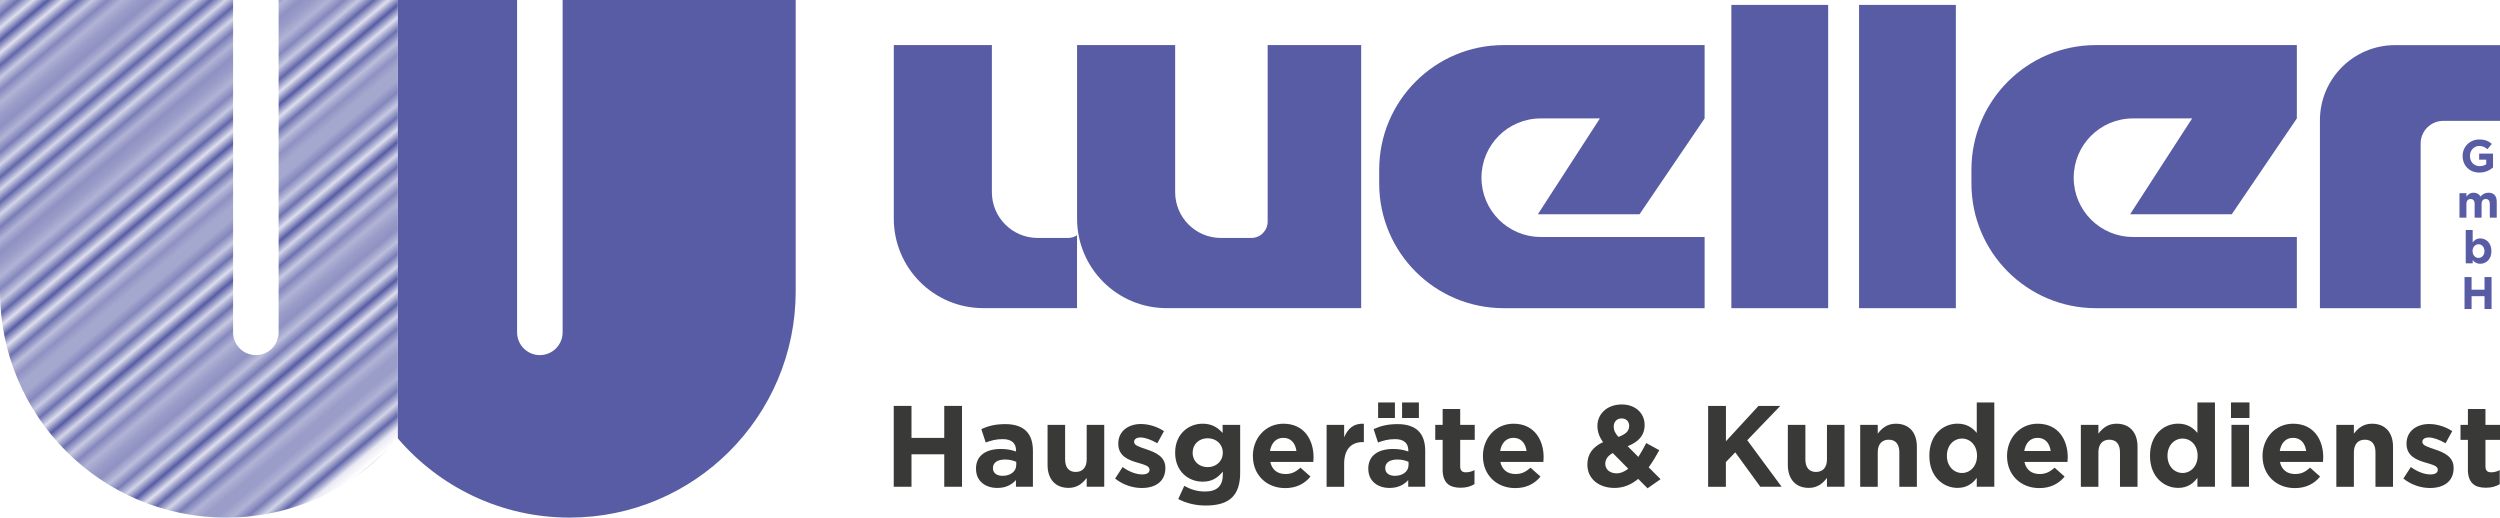 <?xml version="1.0" encoding="UTF-8"?>
<svg id="Ebene_1" data-name="Ebene 1" xmlns="http://www.w3.org/2000/svg" width="483" height="100" xmlns:xlink="http://www.w3.org/1999/xlink" viewBox="0 0 483 100">
  <defs>
    <style>
      .cls-1 {
        fill: #575ca4;
      }

      .cls-2 {
        stroke: #575ca4;
        stroke-width: 1.07px;
      }

      .cls-2, .cls-3 {
        fill: none;
      }

      .cls-4 {
        fill: url(#Neues_Muster);
      }

      .cls-5 {
        fill: #393938;
      }
    </style>
    <pattern id="Neues_Muster" data-name="Neues Muster" x="0" y="0" width="85.04" height="88.14" patternTransform="translate(12880.42 -6179.86) rotate(-40.03) scale(1.84) skewX(-.06)" patternUnits="userSpaceOnUse" viewBox="0 0 85.04 88.14">
      <g>
        <rect class="cls-3" x="0" width="85.04" height="88.14"/>
        <line class="cls-2" x1="0" y1="87.61" x2="85.04" y2="87.61"/>
        <line class="cls-2" x1="0" y1="85.76" x2="85.04" y2="85.76"/>
        <line class="cls-2" x1="0" y1="83.92" x2="85.04" y2="83.92"/>
        <line class="cls-2" x1="0" y1="82.08" x2="85.04" y2="82.08"/>
        <line class="cls-2" x1="0" y1="80.24" x2="85.04" y2="80.24"/>
        <line class="cls-2" x1="0" y1="78.4" x2="85.04" y2="78.4"/>
        <line class="cls-2" x1="0" y1="76.56" x2="85.04" y2="76.56"/>
        <line class="cls-2" x1="0" y1="74.72" x2="85.04" y2="74.72"/>
        <line class="cls-2" x1="0" y1="72.88" x2="85.04" y2="72.88"/>
        <line class="cls-2" x1="0" y1="71.04" x2="85.04" y2="71.04"/>
        <line class="cls-2" x1="0" y1="69.2" x2="85.04" y2="69.2"/>
        <line class="cls-2" x1="0" y1="67.35" x2="85.04" y2="67.35"/>
        <line class="cls-2" x1="0" y1="65.51" x2="85.04" y2="65.51"/>
        <line class="cls-2" x1="0" y1="63.67" x2="85.04" y2="63.67"/>
        <line class="cls-2" x1="0" y1="61.83" x2="85.04" y2="61.83"/>
        <line class="cls-2" x1="0" y1="59.99" x2="85.04" y2="59.99"/>
        <line class="cls-2" x1="0" y1="58.15" x2="85.04" y2="58.15"/>
        <line class="cls-2" x1="0" y1="56.31" x2="85.04" y2="56.31"/>
        <line class="cls-2" x1="0" y1="54.47" x2="85.04" y2="54.47"/>
        <line class="cls-2" x1="0" y1="52.63" x2="85.04" y2="52.63"/>
        <line class="cls-2" x1="0" y1="50.79" x2="85.04" y2="50.79"/>
        <line class="cls-2" x1="0" y1="48.95" x2="85.04" y2="48.95"/>
        <line class="cls-2" x1="0" y1="47.1" x2="85.04" y2="47.1"/>
        <line class="cls-2" x1="0" y1="45.26" x2="85.04" y2="45.26"/>
        <line class="cls-2" x1="0" y1="43.42" x2="85.04" y2="43.42"/>
        <line class="cls-2" x1="0" y1="41.58" x2="85.04" y2="41.58"/>
        <line class="cls-2" x1="0" y1="39.74" x2="85.04" y2="39.74"/>
        <line class="cls-2" x1="0" y1="37.9" x2="85.04" y2="37.9"/>
        <line class="cls-2" x1="0" y1="36.06" x2="85.04" y2="36.06"/>
        <line class="cls-2" x1="0" y1="34.22" x2="85.04" y2="34.22"/>
        <line class="cls-2" x1="0" y1="32.38" x2="85.04" y2="32.38"/>
        <line class="cls-2" x1="0" y1="30.54" x2="85.04" y2="30.54"/>
        <line class="cls-2" x1="0" y1="28.69" x2="85.04" y2="28.69"/>
        <line class="cls-2" x1="0" y1="26.85" x2="85.04" y2="26.85"/>
        <line class="cls-2" x1="0" y1="25.01" x2="85.04" y2="25.01"/>
        <line class="cls-2" x1="0" y1="23.17" x2="85.04" y2="23.17"/>
        <line class="cls-2" x1="0" y1="21.33" x2="85.04" y2="21.33"/>
        <line class="cls-2" x1="0" y1="19.49" x2="85.04" y2="19.49"/>
        <line class="cls-2" x1="0" y1="17.65" x2="85.04" y2="17.65"/>
        <line class="cls-2" x1="0" y1="15.81" x2="85.04" y2="15.81"/>
        <line class="cls-2" x1="0" y1="13.97" x2="85.04" y2="13.97"/>
        <line class="cls-2" x1="0" y1="12.13" x2="85.04" y2="12.13"/>
        <line class="cls-2" x1="0" y1="10.37" x2="85.04" y2="10.37"/>
        <line class="cls-2" x1="0" y1="8.6" x2="85.04" y2="8.6"/>
        <line class="cls-2" x1="0" y1="6.84" x2="85.04" y2="6.84"/>
        <line class="cls-2" x1="0" y1="5.08" x2="85.04" y2="5.08"/>
        <line class="cls-2" x1="0" y1="3.32" x2="85.04" y2="3.32"/>
        <line class="cls-2" x1="0" y1="1.56" x2="85.04" y2="1.56"/>
      </g>
    </pattern>
  </defs>
  <path class="cls-1" d="M108.7,0v64.2c0,2.43-1.97,4.41-4.4,4.41s-4.4-1.97-4.4-4.41V0h-23.03v84.71c8.01,9.35,19.9,15.29,33.17,15.29,24.13,0,43.69-19.58,43.69-43.74V0h-45.03Z"/>
  <path class="cls-4" d="M45.03,0v64.2c0,2.43,1.97,4.41,4.4,4.41s4.4-1.97,4.4-4.41V0h23.03v84.71c-8.01,9.35-19.9,15.29-33.17,15.29C19.56,100,0,80.42,0,56.26V0h45.03Z"/>
  <path class="cls-1" d="M244.91,8.71v34.11c0,1.74-1.41,3.15-3.14,3.15h-5.89c-4.88,0-8.84-3.96-8.84-8.85V8.71h-18.95v33.52c0,9.56,7.74,17.3,17.28,17.3h37.61V8.71h-18.07Z"/>
  <path class="cls-1" d="M208.08,45.45c-.5.33-1.09.52-1.72.52h-5.89c-4.88,0-8.84-3.96-8.84-8.85V8.71h-18.95v33.52c0,9.56,7.74,17.3,17.28,17.3h18.12v-14.09Z"/>
  <path class="cls-1" d="M297.66,45.78c-6.32,0-11.44-5.13-11.44-11.45s5.12-11.45,11.44-11.45h11.44l-11.98,18.51h19.64l12.57-18.51v-14.17h-38.82c-13.28,0-24.05,10.78-24.05,24.08v2.67c0,13.3,10.77,24.08,24.05,24.08h38.82v-13.75h-31.67Z"/>
  <path class="cls-1" d="M412.08,45.78c-6.32,0-11.44-5.13-11.44-11.45s5.12-11.45,11.44-11.45h11.44l-11.98,18.51h19.64l12.57-18.51v-14.17h-38.82c-13.28,0-24.05,10.78-24.05,24.08v2.67c0,13.3,10.77,24.08,24.05,24.08h38.82v-13.75h-31.67Z"/>
  <rect class="cls-1" x="334.5" y=".95" width="18.7" height="58.59"/>
  <rect class="cls-1" x="359.17" y=".95" width="18.7" height="58.59"/>
  <path class="cls-1" d="M467.67,27.72c0-2.41,1.96-4.37,4.37-4.37h10.96v-14.63h-20.28c-8.01,0-14.51,6.5-14.51,14.53v36.3h19.46v-31.82Z"/>
  <g>
    <path class="cls-5" d="M172.67,78.42h3.43v6.18h6.33v-6.18h3.43v15.62h-3.43v-6.27h-6.33v6.27h-3.43v-15.62Z"/>
    <path class="cls-5" d="M188.56,90.61v-.05c0-2.61,1.98-3.82,4.82-3.82,1.2,0,2.07.2,2.92.49v-.2c0-1.41-.87-2.19-2.56-2.19-1.29,0-2.21.25-3.3.65l-.85-2.59c1.32-.58,2.61-.96,4.64-.96,1.85,0,3.19.49,4.04,1.34.89.89,1.29,2.21,1.29,3.82v6.94h-3.28v-1.29c-.83.91-1.96,1.52-3.61,1.52-2.25,0-4.1-1.29-4.1-3.66ZM196.34,89.83v-.6c-.58-.27-1.34-.45-2.16-.45-1.45,0-2.34.58-2.34,1.65v.05c0,.92.76,1.45,1.85,1.45,1.58,0,2.65-.87,2.65-2.1Z"/>
    <path class="cls-5" d="M202.39,89.83v-7.75h3.39v6.67c0,1.61.76,2.43,2.05,2.43s2.12-.83,2.12-2.43v-6.67h3.39v11.96h-3.39v-1.7c-.78,1-1.78,1.92-3.5,1.92-2.56,0-4.06-1.7-4.06-4.44Z"/>
    <path class="cls-5" d="M215.44,92.46l1.45-2.23c1.29.94,2.65,1.43,3.77,1.43.98,0,1.43-.36,1.43-.89v-.05c0-.74-1.16-.98-2.47-1.38-1.67-.49-3.57-1.27-3.57-3.59v-.04c0-2.43,1.96-3.79,4.37-3.79,1.52,0,3.17.51,4.46,1.38l-1.29,2.34c-1.18-.69-2.36-1.12-3.23-1.12-.82,0-1.25.36-1.25.83v.05c0,.67,1.14.98,2.43,1.43,1.67.56,3.61,1.36,3.61,3.55v.04c0,2.66-1.98,3.86-4.57,3.86-1.67,0-3.54-.56-5.13-1.81Z"/>
    <path class="cls-5" d="M227.64,96.41l1.16-2.54c1.23.69,2.45,1.09,4.04,1.09,2.32,0,3.41-1.12,3.41-3.26v-.58c-1,1.2-2.1,1.94-3.9,1.94-2.79,0-5.31-2.03-5.31-5.58v-.04c0-3.57,2.56-5.58,5.31-5.58,1.85,0,2.94.78,3.86,1.79v-1.56h3.39v9.26c0,2.14-.51,3.71-1.52,4.71-1.11,1.12-2.83,1.61-5.15,1.61-1.94,0-3.77-.45-5.28-1.25ZM236.24,87.48v-.04c0-1.63-1.27-2.77-2.92-2.77s-2.9,1.14-2.9,2.77v.04c0,1.65,1.25,2.77,2.9,2.77s2.92-1.14,2.92-2.77Z"/>
    <path class="cls-5" d="M242.05,88.13v-.04c0-3.41,2.43-6.23,5.91-6.23,3.99,0,5.82,3.1,5.82,6.49,0,.27-.02.58-.05.89h-8.31c.33,1.54,1.4,2.34,2.92,2.34,1.14,0,1.96-.36,2.9-1.23l1.94,1.72c-1.11,1.38-2.72,2.23-4.88,2.23-3.59,0-6.24-2.52-6.24-6.18ZM250.47,87.13c-.2-1.52-1.09-2.54-2.52-2.54s-2.32,1-2.59,2.54h5.11Z"/>
    <path class="cls-5" d="M256.3,82.08h3.39v2.41c.69-1.65,1.81-2.72,3.81-2.63v3.55h-.18c-2.25,0-3.63,1.36-3.63,4.22v4.42h-3.39v-11.96Z"/>
    <path class="cls-5" d="M264.35,90.61v-.05c0-2.61,1.98-3.82,4.82-3.82,1.2,0,2.07.2,2.92.49v-.2c0-1.41-.87-2.19-2.56-2.19-1.29,0-2.21.25-3.3.65l-.85-2.59c1.32-.58,2.61-.96,4.64-.96,1.85,0,3.19.49,4.04,1.34.89.89,1.29,2.21,1.29,3.82v6.94h-3.28v-1.29c-.83.91-1.96,1.52-3.61,1.52-2.25,0-4.1-1.29-4.1-3.66ZM266.25,77.75h3.25v3.01h-3.25v-3.01ZM272.13,89.83v-.6c-.58-.27-1.34-.45-2.16-.45-1.45,0-2.34.58-2.34,1.65v.05c0,.92.76,1.45,1.85,1.45,1.58,0,2.65-.87,2.65-2.1ZM270.88,77.75h3.25v3.01h-3.25v-3.01Z"/>
    <path class="cls-5" d="M278.72,90.65v-5.67h-1.43v-2.9h1.43v-3.06h3.39v3.06h2.81v2.9h-2.81v5.11c0,.78.33,1.16,1.09,1.16.62,0,1.18-.16,1.67-.43v2.72c-.71.42-1.54.69-2.68.69-2.07,0-3.48-.83-3.48-3.59Z"/>
    <path class="cls-5" d="M286.5,88.13v-.04c0-3.41,2.43-6.23,5.91-6.23,3.99,0,5.82,3.1,5.82,6.49,0,.27-.02.58-.05.89h-8.32c.34,1.54,1.4,2.34,2.92,2.34,1.14,0,1.96-.36,2.9-1.23l1.94,1.72c-1.11,1.38-2.72,2.23-4.88,2.23-3.59,0-6.24-2.52-6.24-6.18ZM294.93,87.13c-.2-1.52-1.09-2.54-2.52-2.54s-2.32,1-2.58,2.54h5.1Z"/>
    <path class="cls-5" d="M316.49,92.53c-1.27,1.05-2.76,1.74-4.57,1.74-2.99,0-5.24-1.74-5.24-4.51v-.05c0-1.99,1.07-3.39,3.03-4.29-.76-1.07-1.09-2.05-1.09-3.12v-.05c0-2.14,1.72-4.11,4.73-4.11,2.65,0,4.39,1.74,4.39,3.93v.05c0,2.1-1.34,3.33-3.28,4.08l2.07,2.08c.51-.8,1.03-1.72,1.52-2.68l2.52,1.38c-.6,1.09-1.27,2.26-2.05,3.3l2.3,2.3-2.52,1.76-1.81-1.83ZM314.58,90.56l-2.99-3.03c-1.02.54-1.45,1.29-1.45,2.05v.04c0,1.09.91,1.83,2.19,1.83.78,0,1.54-.33,2.25-.89ZM314.76,82.33v-.04c0-.89-.6-1.45-1.47-1.45-.91,0-1.52.65-1.52,1.58v.05c0,.69.27,1.2.91,1.94,1.36-.51,2.07-1.09,2.07-2.08Z"/>
    <path class="cls-5" d="M330.02,78.42h3.43v6.83l6.29-6.83h4.21l-6.38,6.63,6.64,8.99h-4.12l-4.84-6.65-1.81,1.88v4.78h-3.43v-15.62Z"/>
    <path class="cls-5" d="M345.41,89.83v-7.75h3.39v6.67c0,1.61.76,2.43,2.05,2.43s2.12-.83,2.12-2.43v-6.67h3.39v11.96h-3.39v-1.7c-.78,1-1.78,1.92-3.5,1.92-2.56,0-4.06-1.7-4.06-4.44Z"/>
    <path class="cls-5" d="M359.39,82.08h3.39v1.7c.78-1,1.78-1.92,3.5-1.92,2.56,0,4.06,1.7,4.06,4.44v7.75h-3.39v-6.67c0-1.61-.76-2.43-2.05-2.43s-2.12.83-2.12,2.43v6.67h-3.39v-11.96Z"/>
    <path class="cls-5" d="M372.75,88.08v-.05c0-3.99,2.61-6.18,5.44-6.18,1.81,0,2.92.83,3.72,1.79v-5.89h3.39v16.29h-3.39v-1.72c-.82,1.12-1.96,1.94-3.72,1.94-2.79,0-5.44-2.19-5.44-6.18ZM381.96,88.08v-.05c0-1.99-1.32-3.3-2.9-3.3s-2.92,1.29-2.92,3.3v.05c0,1.99,1.34,3.3,2.92,3.3s2.9-1.32,2.9-3.3Z"/>
    <path class="cls-5" d="M387.76,88.13v-.04c0-3.41,2.43-6.23,5.91-6.23,3.99,0,5.82,3.1,5.82,6.49,0,.27-.02.58-.05.89h-8.32c.33,1.54,1.4,2.34,2.92,2.34,1.14,0,1.96-.36,2.9-1.23l1.94,1.72c-1.11,1.38-2.72,2.23-4.88,2.23-3.59,0-6.24-2.52-6.24-6.18ZM396.19,87.13c-.2-1.52-1.09-2.54-2.52-2.54s-2.32,1-2.58,2.54h5.1Z"/>
    <path class="cls-5" d="M402.02,82.08h3.39v1.7c.78-1,1.78-1.92,3.5-1.92,2.56,0,4.06,1.7,4.06,4.44v7.75h-3.39v-6.67c0-1.61-.76-2.43-2.05-2.43s-2.12.83-2.12,2.43v6.67h-3.39v-11.96Z"/>
    <path class="cls-5" d="M415.38,88.08v-.05c0-3.99,2.61-6.18,5.44-6.18,1.81,0,2.92.83,3.72,1.79v-5.89h3.39v16.29h-3.39v-1.72c-.82,1.12-1.96,1.94-3.72,1.94-2.79,0-5.44-2.19-5.44-6.18ZM424.58,88.08v-.05c0-1.99-1.32-3.3-2.9-3.3s-2.92,1.29-2.92,3.3v.05c0,1.99,1.34,3.3,2.92,3.3s2.9-1.32,2.9-3.3Z"/>
    <path class="cls-5" d="M431.03,77.75h3.57v3.01h-3.57v-3.01ZM431.12,82.08h3.39v11.96h-3.39v-11.96Z"/>
    <path class="cls-5" d="M437.12,88.13v-.04c0-3.41,2.43-6.23,5.91-6.23,3.99,0,5.82,3.1,5.82,6.49,0,.27-.02.58-.05.89h-8.32c.33,1.54,1.4,2.34,2.92,2.34,1.14,0,1.96-.36,2.9-1.23l1.94,1.72c-1.11,1.38-2.72,2.23-4.88,2.23-3.59,0-6.24-2.52-6.24-6.18ZM445.55,87.13c-.2-1.52-1.09-2.54-2.52-2.54s-2.32,1-2.58,2.54h5.1Z"/>
    <path class="cls-5" d="M451.38,82.08h3.39v1.7c.78-1,1.78-1.92,3.5-1.92,2.56,0,4.06,1.7,4.06,4.44v7.75h-3.39v-6.67c0-1.61-.76-2.43-2.05-2.43s-2.12.83-2.12,2.43v6.67h-3.39v-11.96Z"/>
    <path class="cls-5" d="M464.33,92.46l1.45-2.23c1.29.94,2.65,1.43,3.77,1.43.98,0,1.43-.36,1.43-.89v-.05c0-.74-1.16-.98-2.47-1.38-1.67-.49-3.57-1.27-3.57-3.59v-.04c0-2.43,1.96-3.79,4.37-3.79,1.52,0,3.17.51,4.46,1.38l-1.29,2.34c-1.18-.69-2.36-1.12-3.23-1.12-.82,0-1.25.36-1.25.83v.05c0,.67,1.14.98,2.43,1.43,1.67.56,3.61,1.36,3.61,3.55v.04c0,2.66-1.98,3.86-4.57,3.86-1.67,0-3.55-.56-5.13-1.81Z"/>
    <path class="cls-5" d="M476.8,90.65v-5.67h-1.43v-2.9h1.43v-3.06h3.39v3.06h2.81v2.9h-2.81v5.11c0,.78.33,1.16,1.09,1.16.62,0,1.18-.16,1.67-.43v2.72c-.71.42-1.54.69-2.68.69-2.07,0-3.48-.83-3.48-3.59Z"/>
  </g>
  <g>
    <path class="cls-1" d="M475.77,30.16v-.02c0-1.76,1.37-3.19,3.23-3.19,1.11,0,1.78.3,2.42.85l-.85,1.03c-.48-.4-.9-.63-1.61-.63-.99,0-1.77.87-1.77,1.92v.02c0,1.13.78,1.96,1.87,1.96.49,0,.93-.12,1.28-.37v-.88h-1.37v-1.17h2.68v2.68c-.63.54-1.51.98-2.63.98-1.92,0-3.24-1.35-3.24-3.18Z"/>
    <path class="cls-1" d="M475.17,37.32h1.34v.67c.31-.4.71-.76,1.39-.76.62,0,1.08.27,1.33.75.41-.49.91-.75,1.55-.75,1,0,1.59.6,1.59,1.74v3.08h-1.34v-2.64c0-.64-.28-.96-.78-.96s-.81.33-.81.96v2.64h-1.34v-2.64c0-.64-.28-.96-.78-.96s-.81.33-.81.96v2.64h-1.34v-4.73Z"/>
    <path class="cls-1" d="M477.72,50.26v.62h-1.34v-6.44h1.34v2.39c.33-.44.78-.77,1.47-.77,1.1,0,2.15.86,2.15,2.44v.02c0,1.58-1.03,2.44-2.15,2.44-.71,0-1.15-.33-1.47-.71ZM480,48.52v-.02c0-.78-.53-1.31-1.15-1.31s-1.15.52-1.15,1.31v.02c0,.78.52,1.31,1.15,1.31s1.15-.51,1.15-1.31Z"/>
    <path class="cls-1" d="M476.15,53.53h1.36v2.44h2.5v-2.44h1.36v6.17h-1.36v-2.48h-2.5v2.48h-1.36v-6.17Z"/>
  </g>
</svg>